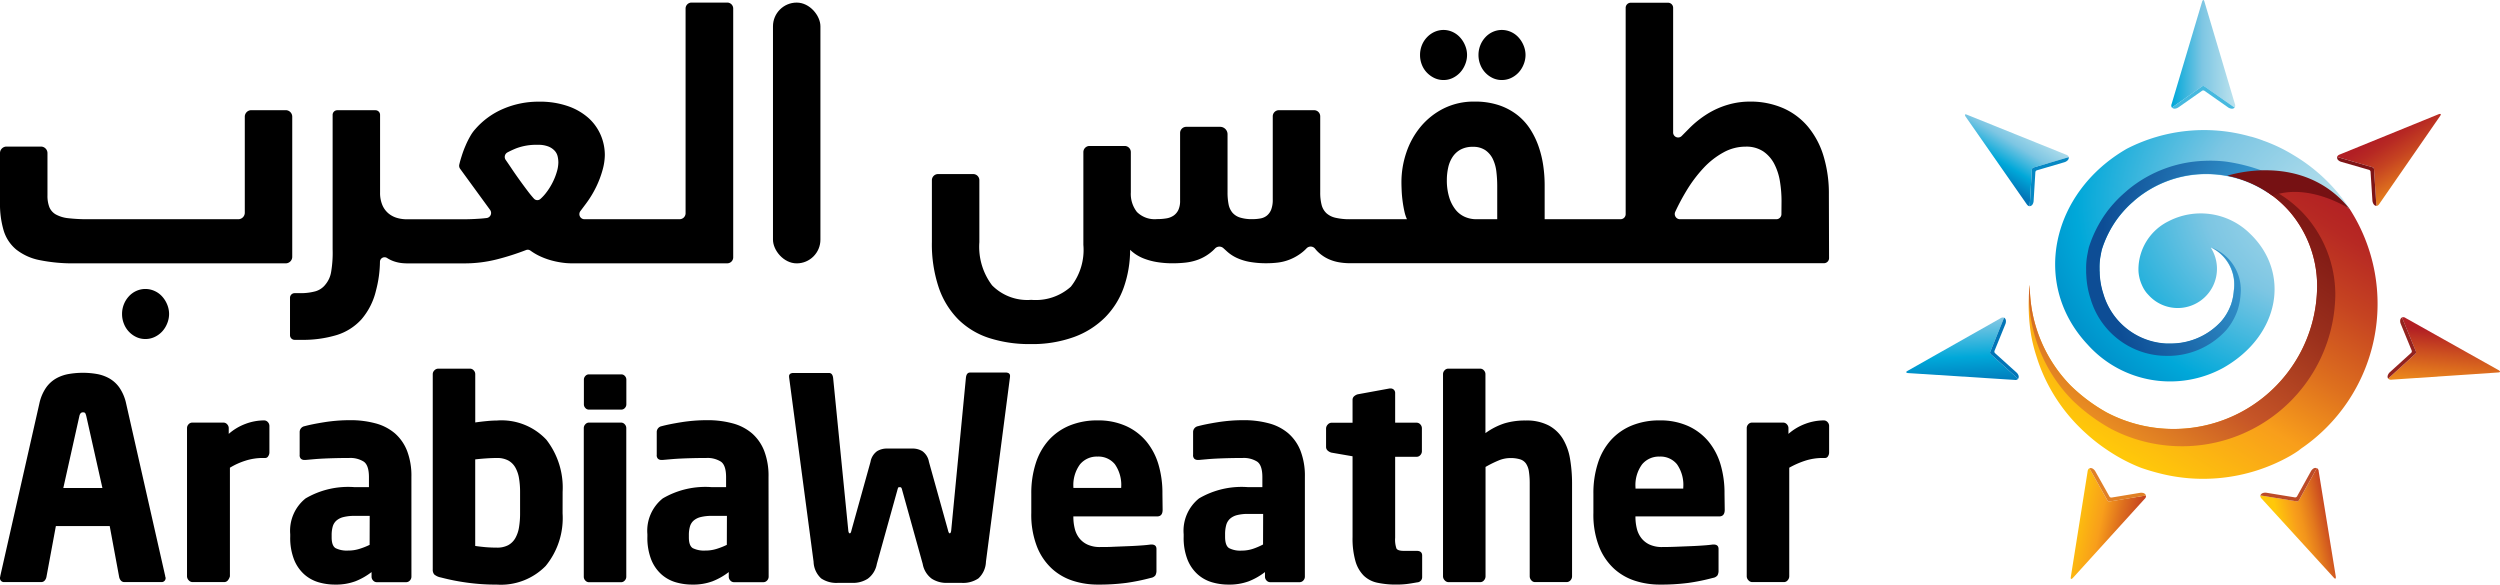 <svg xmlns="http://www.w3.org/2000/svg" xmlns:xlink="http://www.w3.org/1999/xlink" width="125.35" height="29.312" viewBox="0 0 125.35 29.312">
  <defs>
    <linearGradient id="linear-gradient" x1="0.98" y1="0.5" x2="-0.375" y2="0.5" gradientUnits="objectBoundingBox">
      <stop offset="0" stop-color="#bae1ed"/>
      <stop offset="0.368" stop-color="#7dc6e3"/>
      <stop offset="0.712" stop-color="#00a8d9"/>
      <stop offset="1" stop-color="#0175b7"/>
    </linearGradient>
    <linearGradient id="linear-gradient-2" x1="0.591" y1="0.104" x2="0.208" y2="0.654" xlink:href="#linear-gradient"/>
    <linearGradient id="linear-gradient-3" x1="0.376" y1="-0.519" x2="0.515" y2="1.107" xlink:href="#linear-gradient"/>
    <linearGradient id="linear-gradient-4" x1="0.007" y1="0.463" x2="1.133" y2="0.806" gradientUnits="objectBoundingBox">
      <stop offset="0" stop-color="#ffc80a"/>
      <stop offset="0.325" stop-color="#f89e1b"/>
      <stop offset="0.52" stop-color="#de701e"/>
      <stop offset="0.735" stop-color="#c64421"/>
      <stop offset="0.902" stop-color="#b72923"/>
      <stop offset="1" stop-color="#b21f24"/>
    </linearGradient>
    <linearGradient id="linear-gradient-5" x1="0.305" y1="0.684" x2="1.033" y2="0.447" gradientUnits="objectBoundingBox">
      <stop offset="0" stop-color="#ffc80a"/>
      <stop offset="0.297" stop-color="#f89e1b"/>
      <stop offset="0.398" stop-color="#f2941b"/>
      <stop offset="0.57" stop-color="#e3791d"/>
      <stop offset="0.789" stop-color="#cc4e20"/>
      <stop offset="1" stop-color="#b21f24"/>
    </linearGradient>
    <linearGradient id="linear-gradient-6" x1="0.344" y1="1.794" x2="0.594" y2="0.236" gradientUnits="objectBoundingBox">
      <stop offset="0" stop-color="#ffc80a"/>
      <stop offset="0.35" stop-color="#f89e1b"/>
      <stop offset="0.488" stop-color="#eb871c"/>
      <stop offset="0.775" stop-color="#cc4f20"/>
      <stop offset="1" stop-color="#b21f24"/>
    </linearGradient>
    <linearGradient id="linear-gradient-7" x1="1.069" y1="1.042" x2="0.478" y2="0.205" gradientUnits="objectBoundingBox">
      <stop offset="0.253" stop-color="#ffc80a"/>
      <stop offset="0.295" stop-color="#f89e1b"/>
      <stop offset="0.499" stop-color="#de701e"/>
      <stop offset="0.723" stop-color="#c64421"/>
      <stop offset="0.898" stop-color="#b72923"/>
      <stop offset="1" stop-color="#b21f24"/>
    </linearGradient>
    <linearGradient id="linear-gradient-8" x1="0.21" y1="0.879" x2="0.858" y2="-0.005" gradientUnits="objectBoundingBox">
      <stop offset="0" stop-color="#ffc80a"/>
      <stop offset="0.297" stop-color="#f89e1b"/>
      <stop offset="0.5" stop-color="#de701e"/>
      <stop offset="0.724" stop-color="#c64421"/>
      <stop offset="0.898" stop-color="#b72923"/>
      <stop offset="1" stop-color="#b21f24"/>
    </linearGradient>
    <radialGradient id="radial-gradient" cx="0.978" cy="0.282" r="1.174" xlink:href="#linear-gradient"/>
    <linearGradient id="linear-gradient-9" x1="0.184" y1="0.935" x2="0.922" y2="-0.024" gradientUnits="objectBoundingBox">
      <stop offset="0" stop-color="#ee9621"/>
      <stop offset="0.297" stop-color="#c65527"/>
      <stop offset="0.607" stop-color="#9b301c"/>
      <stop offset="0.855" stop-color="#801915"/>
      <stop offset="1" stop-color="#761113"/>
    </linearGradient>
    <radialGradient id="radial-gradient-2" cx="1.333" cy="0.399" r="1.242" gradientUnits="objectBoundingBox">
      <stop offset="0" stop-color="#4fc8f4"/>
      <stop offset="1" stop-color="#0d4d95"/>
    </radialGradient>
  </defs>
  <g id="Group_14509" data-name="Group 14509" transform="translate(-3 -3.876)">
    <g id="Group_3892" data-name="Group 3892" transform="translate(98.577 3.876)">
      <path id="Path_10482" data-name="Path 10482" d="M182.272,8.28l1.517,1.064a.211.211,0,0,0,.009-.192l-1.526-5.127c-.052-.175-.113,0-.113,0L180.63,9.157c0-.015.009-.028.012-.039l.008-.025,0-.006.009-.029h0l-.009.029,0,.006-.008.025-.012.039a.19.19,0,0,0,.012.185l1.516-1.063A.11.11,0,0,1,182.272,8.28Z" transform="translate(-167.32 -3.947)" fill="url(#linear-gradient)"/>
      <path id="Path_10483" data-name="Path 10483" d="M183.807,12.069,182.29,11a.11.11,0,0,0-.113,0l-1.516,1.063h0l0,0h0l.007,0,0,0h0l0,0h0l0,0-.007,0,0,0,0,0h0a.191.191,0,0,0,.141.059.38.38,0,0,0,.189-.069h0l1.185-.831a.112.112,0,0,1,.113,0l1.19.835a.387.387,0,0,0,.177.065A.192.192,0,0,0,183.807,12.069Z" transform="translate(-167.339 -6.672)" fill="#46b9df"/>
      <path id="Path_10484" data-name="Path 10484" d="M167.161,15.968l1.778-.523c-.021-.093-.144-.127-.144-.127l-4.961-2c-.169-.069-.071.089-.071.089l3.062,4.392-.023-.034-.015-.022,0,0-.017-.025h0l.017.025,0,0,.015.022.023.034c.054.081.107.106.153.106l.113-1.848A.112.112,0,0,1,167.161,15.968Z" transform="translate(-160.788 -7.567)" fill="url(#linear-gradient-2)"/>
      <path id="Path_10485" data-name="Path 10485" d="M170.987,16.8l-1.778.523a.112.112,0,0,0-.07.089l-.113,1.848h0v0a.194.194,0,0,0,.134-.074.372.372,0,0,0,.064-.192h0l.088-1.444a.111.111,0,0,1,.07-.088l1.395-.41a.385.385,0,0,0,.16-.1A.193.193,0,0,0,170.987,16.8Z" transform="translate(-162.835 -8.921)" fill="#0688c4"/>
      <path id="Path_10486" data-name="Path 10486" d="M163.137,31.642l.7-1.717a.213.213,0,0,0-.189.034l-4.655,2.634c-.159.089.025.11.025.11l5.344.343-.041,0-.026,0h-.006l-.03,0h0l.03,0h.006l.026,0,.041,0a.188.188,0,0,0,.178-.054l-1.375-1.239A.112.112,0,0,1,163.137,31.642Z" transform="translate(-158.927 -13.997)" fill="url(#linear-gradient-3)"/>
      <path id="Path_10487" data-name="Path 10487" d="M166.491,29.933l-.7,1.717a.112.112,0,0,0,.026.11L167.192,33h0l0,0,0,0,0,0-.005-.006,0,0v0h0v0l0,0,.005.006,0,0,0,0,0,0a.193.193,0,0,0,.026-.151.376.376,0,0,0-.11-.17h0l-1.075-.969a.111.111,0,0,1-.026-.11l.548-1.347a.374.374,0,0,0,.024-.186A.193.193,0,0,0,166.491,29.933Z" transform="translate(-161.581 -14.005)" fill="#0175b7"/>
      <path id="Path_10488" data-name="Path 10488" d="M174.229,43.871l-.907-1.616c-.086.041-.092.169-.092.169l-.841,5.283c-.029.18.1.049.1.049l3.6-3.966-.028.029-.018.019,0,0-.021.022h0l.021-.022,0,0,.018-.019.028-.029a.19.19,0,0,0,.069-.173l-1.827.3A.113.113,0,0,1,174.229,43.871Z" transform="translate(-164.136 -18.774)" fill="url(#linear-gradient-4)"/>
      <path id="Path_10489" data-name="Path 10489" d="M173.914,42.247l.907,1.616a.113.113,0,0,0,.1.049l1.827-.3h0a.2.2,0,0,0-.1-.115.39.39,0,0,0-.2-.02h0l-1.428.237a.111.111,0,0,1-.1-.049l-.712-1.268a.392.392,0,0,0-.131-.134A.19.19,0,0,0,173.914,42.247Z" transform="translate(-164.727 -18.766)" fill="#e08026"/>
      <path id="Path_10490" data-name="Path 10490" d="M189.725,43.906l-1.829-.3c-.021.093.075.177.075.177l3.607,3.949c.123.135.1-.05.1-.05L190.82,42.4l.006.04,0,.026v.006l0,.03c0,.021,0,.017,0,0l0-.03v-.006l0-.026-.006-.04a.19.19,0,0,0-.091-.162l-.9,1.618A.114.114,0,0,1,189.725,43.906Z" transform="translate(-170.138 -18.768)" fill="url(#linear-gradient-5)"/>
      <path id="Path_10491" data-name="Path 10491" d="M187.9,43.6l1.829.3a.114.114,0,0,0,.1-.049l.9-1.618h0v0l0,0,0,0,0,.007,0,0h0v0h0l0,0,0-.007,0,0,0,0v0a.2.2,0,0,0-.153.008.382.382,0,0,0-.141.145h0l-.7,1.265a.114.114,0,0,1-.1.049l-1.434-.234a.381.381,0,0,0-.187.019A.193.193,0,0,0,187.9,43.6Z" transform="translate(-170.14 -18.76)" fill="#bc4b27"/>
      <path id="Path_10492" data-name="Path 10492" d="M199.72,31.728l-1.372,1.246a.212.212,0,0,0,.185.051l5.337-.361c.181-.011.025-.11.025-.11l-4.67-2.62.036.02.022.013.006,0,.026.015h0l-.026-.015-.006,0-.022-.013-.036-.02a.19.19,0,0,0-.183-.029l.7,1.713A.113.113,0,0,1,199.72,31.728Z" transform="translate(-174.184 -13.989)" fill="url(#linear-gradient-6)"/>
      <path id="Path_10493" data-name="Path 10493" d="M198.329,32.981l1.372-1.246a.113.113,0,0,0,.025-.11l-.7-1.713h0v0l0,.006v0l0,.008,0,0h0v0h0l0,0,0-.008v0l0-.006v0a.191.191,0,0,0-.089.125.365.365,0,0,0,.026.2h0l.55,1.339a.111.111,0,0,1-.025.11l-1.076.977a.386.386,0,0,0-.1.158A.192.192,0,0,0,198.329,32.981Z" transform="translate(-174.166 -13.997)" fill="#93221e"/>
      <path id="Path_10494" data-name="Path 10494" d="M196.024,16.03l.119,1.85c.095,0,.156-.113.156-.113l3.043-4.4c.1-.15-.07-.088-.07-.088l-4.959,2.02.039-.015.024-.009.006,0,.028-.01h0l-.028.01-.006,0-.024.009-.039.015c-.09.035-.127.081-.137.126l1.778.517A.111.111,0,0,1,196.024,16.03Z" transform="translate(-172.569 -7.555)" fill="url(#linear-gradient-7)"/>
      <path id="Path_10495" data-name="Path 10495" d="M196.141,19.242l-.119-1.85a.111.111,0,0,0-.071-.088l-1.778-.517h0l.005,0h0l.008,0,0,0h0l0,0-.008,0h0l-.005,0h0a.2.2,0,0,0,.042.147.384.384,0,0,0,.173.1h0l1.39.4a.113.113,0,0,1,.071.088l.094,1.451a.388.388,0,0,0,.059.178A.191.191,0,0,0,196.141,19.242Z" transform="translate(-172.567 -8.917)" fill="#7f1416"/>
      <g id="Group_3891" data-name="Group 3891" transform="translate(6.138 6.522)">
        <path id="Path_10496" data-name="Path 10496" d="M185.033,20.349h0a5.252,5.252,0,0,0-2.386-1.029,3.128,3.128,0,0,0-1.737.194h0a5.6,5.6,0,0,1,1.12.979,5.731,5.731,0,0,1,1.378,3.685h0a7.2,7.2,0,0,1-10.549,6.387,8.588,8.588,0,0,1-1.808-1.349A7.193,7.193,0,0,1,169,24.186v0s-.008.012-.01.056a9.252,9.252,0,0,0,.074,2.419h0a7.553,7.553,0,0,0,.261,1.057q.027.085.053.165c.014.04.026.081.04.12l.011.034a8.607,8.607,0,0,0,2.156,3.355c.078.077.158.15.239.223a8.761,8.761,0,0,0,.924.735c.086.059.172.119.26.175a8.529,8.529,0,0,0,1.489.779c.079.032.124.047.124.047.294.1.582.186.862.256.251.065.5.118.764.162.243.04.488.07.738.091q.351.028.707.028a8.861,8.861,0,0,0,.9-.046,8.866,8.866,0,0,0,3.458-1.1l.014-.008c.12-.07.225-.136.313-.194s.18-.123.235-.166c-.045.032-.092.062-.136.092l.087-.066a8.787,8.787,0,0,0,2.474-12.045Z" transform="translate(-168.941 -16.402)" fill="url(#linear-gradient-8)"/>
        <path id="Path_10497" data-name="Path 10497" d="M183.488,17.507a5.252,5.252,0,0,1,2.386,1.029h0l-.014-.021,0,0-.053-.083c-.03-.046-.072-.107-.129-.184-.026-.039-.05-.076-.078-.113a8.664,8.664,0,0,0-2.527-2.286q-.126-.077-.254-.15c-.1-.055-.2-.112-.3-.162l-.031-.016-.109-.054a8.479,8.479,0,0,0-.819-.345l0,0,.01,0s-.006,0-.01,0l-.006,0-.012,0,0,0,.007,0-.022-.015s0,0-.007,0a6.16,6.16,0,0,0-.594-.192l-.013,0-.047-.013a8.483,8.483,0,0,0-6.155.619c-3.8,2.186-4.817,6.8-1.96,9.834a5.552,5.552,0,0,0,6.795,1.152c2.845-1.618,3.379-4.776,1.333-6.728a3.513,3.513,0,0,0-4.091-.615,2.7,2.7,0,0,0-1.5,2.361v.015c0,.024,0,.047,0,.071,0,.006,0,.013,0,.021a1.96,1.96,0,0,0,.175.729,1.663,1.663,0,0,0,.248.408l.018.019c.009.011.018.021.028.031s.033.036.05.054a1.968,1.968,0,0,0,3.157-2.31c-.022-.044-.045-.08-.045-.08s0,0,.01,0a2.063,2.063,0,0,1,1.136,2.163,2.761,2.761,0,0,1-.139.694c-.02.052-.042.106-.066.161a2.585,2.585,0,0,1-.429.687l-.018.021-.013.013a3.427,3.427,0,0,1-2.549,1.079c-.062,0-.122,0-.181,0a3.467,3.467,0,0,1-3.147-2.489h0a3.748,3.748,0,0,1-.186-1.041c0-.039,0-.077-.006-.108,0-.062,0-.106,0-.127a3.187,3.187,0,0,1,.067-.715c.014-.079.031-.161.051-.243a5.376,5.376,0,0,1,.75-1.5l.03-.042h0a5.591,5.591,0,0,1,.62-.7c.051-.047.1-.093.158-.14,0,0,.061-.058.171-.151a5.549,5.549,0,0,1,6.563-.325h0A3.128,3.128,0,0,1,183.488,17.507Z" transform="translate(-169.781 -14.588)" fill="url(#radial-gradient)"/>
        <g id="Group_3889" data-name="Group 3889" transform="translate(0.015 2.407)">
          <g id="Group_3888" data-name="Group 3888">
            <path id="Path_10498" data-name="Path 10498" d="M168.992,24.13c-.012.1-.025.213-.025.213a7.571,7.571,0,0,0,2.185,5.317,9.211,9.211,0,0,0,1.927,1.427,7.69,7.69,0,0,0,11.249-6.752h0a6.015,6.015,0,0,0-1.467-3.9,5.928,5.928,0,0,0-3.477-1.927,5.557,5.557,0,0,1,2.653,1.686,5.73,5.73,0,0,1,1.378,3.685h0a7.2,7.2,0,0,1-10.549,6.387,8.573,8.573,0,0,1-1.808-1.349,7.185,7.185,0,0,1-2.049-5.031v0h0v0s-.008.012-.01.056c-.009.066-.022.205-.032.4" transform="translate(-168.965 -18.514)" fill="url(#linear-gradient-9)"/>
            <path id="Path_10499" data-name="Path 10499" d="M183.911,24.2" transform="translate(-174.75 -20.715)" fill="none"/>
            <path id="Path_10500" data-name="Path 10500" d="M183.911,24.2" transform="translate(-174.75 -20.715)" fill="none"/>
          </g>
        </g>
        <path id="Path_10501" data-name="Path 10501" d="M179.938,21.446a2.07,2.07,0,0,1,1.116,2.153,2.847,2.847,0,0,1-.139.694c-.02.052-.042.106-.066.161a2.587,2.587,0,0,1-.43.687.2.2,0,0,1-.018.021l-.013.013a3.429,3.429,0,0,1-2.549,1.079c-.062,0-.121,0-.182,0a3.465,3.465,0,0,1-3.146-2.489h0a3.767,3.767,0,0,1-.185-1.041c0-.039,0-.077-.006-.108,0-.062,0-.106,0-.127a3.082,3.082,0,0,1,.067-.715c.014-.079.029-.161.051-.243a5.343,5.343,0,0,1,.75-1.5l.03-.042h0a5.6,5.6,0,0,1,.62-.7c.051-.047.1-.093.157-.14,0,0,.06-.058.172-.151a5.525,5.525,0,0,1,3.387-1.243,5.778,5.778,0,0,1,1.8.256l1.315-.345a8.981,8.981,0,0,0-2.019-.531,6.7,6.7,0,0,0-1.095-.037,6.356,6.356,0,0,0-3.781,1.427c-.128.107-.2.174-.2.174-.062.053-.121.107-.18.161a6.437,6.437,0,0,0-.715.8h0l-.034.049a6.121,6.121,0,0,0-.864,1.728c-.023.094-.042.188-.058.28a3.639,3.639,0,0,0-.078.823c0,.025,0,.075,0,.146,0,.036,0,.078.007.124a4.4,4.4,0,0,0,.213,1.2h0a3.985,3.985,0,0,0,3.618,2.861c.069,0,.139.006.208.006a3.944,3.944,0,0,0,2.932-1.242l.015-.016.021-.023a3.021,3.021,0,0,0,.493-.791c.028-.063.053-.125.074-.184a3.154,3.154,0,0,0,.161-.8A2.275,2.275,0,0,0,179.938,21.446Z" transform="translate(-170.761 -15.555)" fill="url(#radial-gradient-2)"/>
        <path id="Path_10502" data-name="Path 10502" d="M185.19,18.151s3.761-1.274,6.133,1.658c0,0-2.033-1.334-3.869-.656A5.707,5.707,0,0,0,185.19,18.151Z" transform="translate(-175.23 -15.86)" fill="#761113"/>
        <path id="Path_10503" data-name="Path 10503" d="M185.263,18.334" transform="translate(-175.258 -16.038)" fill="#9299a0"/>
        <g id="Group_3890" data-name="Group 3890" transform="translate(11.763 0.527)">
          <path id="Path_10504" data-name="Path 10504" d="M191.306,40.55l-.041.032-.026.019c.02-.013.041-.027.06-.041Z" transform="translate(-189.334 -25.163)" fill="#dbd5d7"/>
          <path id="Path_10505" data-name="Path 10505" d="M188.131,15.447l0,0,.012,0-.008,0Z" transform="translate(-188.131 -15.447)" fill="#9299a0"/>
          <path id="Path_10506" data-name="Path 10506" d="M188.162,15.463l0,0h0Z" transform="translate(-188.141 -15.452)" fill="#9299a0"/>
          <path id="Path_10507" data-name="Path 10507" d="M188.151,15.457h0l-.011-.006Z" transform="translate(-188.136 -15.449)" fill="#9299a0"/>
          <path id="Path_10508" data-name="Path 10508" d="M188.175,15.47l-.01,0S188.17,15.473,188.175,15.47Z" transform="translate(-188.144 -15.454)" fill="#9299a0"/>
        </g>
      </g>
    </g>
    <g id="Group_3915" data-name="Group 3915" transform="translate(3 4.005)">
      <g id="Group_1186" data-name="Group 1186" transform="translate(0 0)">
        <g id="Group_1065" data-name="Group 1065" transform="translate(0 0)">
          <path id="Path_2025" data-name="Path 2025" d="M-1544.847-1143.18v-7.005a.328.328,0,0,0-.318-.337h-1.743a.328.328,0,0,0-.318.337v4.793a.328.328,0,0,1-.318.338h-7.509a8.391,8.391,0,0,1-1.012-.05,1.652,1.652,0,0,1-.634-.188.753.753,0,0,1-.327-.37,1.573,1.573,0,0,1-.094-.59v-2.108a.329.329,0,0,0-.319-.337h-1.743a.328.328,0,0,0-.318.337v2.464a4.69,4.69,0,0,0,.185,1.413,1.982,1.982,0,0,0,.625.946,2.745,2.745,0,0,0,1.163.531,8.322,8.322,0,0,0,1.8.164h10.56A.328.328,0,0,0-1544.847-1143.18Z" transform="translate(1559.5 1155.917)"/>
          <path id="Path_2026" data-name="Path 2026" d="M-1465.106-1175.866h-1.788a.3.3,0,0,0-.3.313v10.236a.3.3,0,0,1-.295.313h-4.791a.254.254,0,0,1-.186-.409l.262-.35a5.176,5.176,0,0,0,.526-.859,4.942,4.942,0,0,0,.323-.855,2.894,2.894,0,0,0,.112-.745,2.539,2.539,0,0,0-.2-.987,2.456,2.456,0,0,0-.608-.86,3.042,3.042,0,0,0-1.03-.6,4.26,4.26,0,0,0-1.461-.228,4.465,4.465,0,0,0-1.8.361,3.856,3.856,0,0,0-1.4,1.02,1.886,1.886,0,0,0-.245.343,4.181,4.181,0,0,0-.237.475c-.076.174-.143.354-.2.539-.047.144-.086.283-.117.418a.259.259,0,0,0,.045.212l1.5,2.058a.257.257,0,0,1-.159.406c-.13.016-.262.029-.4.037q-.418.028-.806.028h-2.815a1.751,1.751,0,0,1-.487-.069,1.183,1.183,0,0,1-.426-.224,1.107,1.107,0,0,1-.307-.416,1.563,1.563,0,0,1-.116-.635v-3.884a.233.233,0,0,0-.226-.24h-1.927a.233.233,0,0,0-.226.24v6.736a5.679,5.679,0,0,1-.073,1.118,1.315,1.315,0,0,1-.28.635.974.974,0,0,1-.518.352,2.811,2.811,0,0,1-.766.091h-.274a.233.233,0,0,0-.226.239v1.862a.233.233,0,0,0,.226.24h.335a5.848,5.848,0,0,0,1.784-.242,2.779,2.779,0,0,0,1.241-.791,3.406,3.406,0,0,0,.724-1.436,5.884,5.884,0,0,0,.2-1.439.231.231,0,0,1,.351-.2,1.58,1.58,0,0,0,.371.178,1.837,1.837,0,0,0,.349.078,2.62,2.62,0,0,0,.276.018h2.893a6.561,6.561,0,0,0,1.616-.2,12.631,12.631,0,0,0,1.472-.47.231.231,0,0,1,.219.031,2.879,2.879,0,0,0,.42.253,3.578,3.578,0,0,0,.564.219,4.227,4.227,0,0,0,.561.123,3.455,3.455,0,0,0,.508.041h7.812a.3.3,0,0,0,.3-.313v-12.448A.3.3,0,0,0-1465.106-1175.866Zm-8.545,8.489a3.1,3.1,0,0,1-.22.549,3.2,3.2,0,0,1-.34.53,2.122,2.122,0,0,1-.265.281.229.229,0,0,1-.323-.02q-.132-.146-.277-.334-.228-.3-.462-.626t-.448-.649c-.081-.119-.156-.229-.227-.331a.257.257,0,0,1,.078-.371,4.619,4.619,0,0,1,.455-.212,2.855,2.855,0,0,1,1.073-.174,1.391,1.391,0,0,1,.539.087.859.859,0,0,1,.314.215.624.624,0,0,1,.147.287,1.423,1.423,0,0,1,.034.3A1.73,1.73,0,0,1-1473.651-1167.377Z" transform="translate(1501.569 1175.866)"/>
          <rect id="Rectangle_613" data-name="Rectangle 613" width="2.379" height="13.075" rx="1.19" transform="translate(38.757 0.001)"/>
          <path id="Path_2027" data-name="Path 2027" d="M-1281.685-1166.205a6.49,6.49,0,0,0-.267-1.929,4.191,4.191,0,0,0-.776-1.468,3.413,3.413,0,0,0-1.249-.937,4.1,4.1,0,0,0-1.681-.329,3.876,3.876,0,0,0-1.082.155,4.169,4.169,0,0,0-1.03.457,5.015,5.015,0,0,0-.931.745l-.367.371a.251.251,0,0,1-.426-.194v-6.228a.255.255,0,0,0-.248-.263h-1.884a.256.256,0,0,0-.248.263v10.328a.255.255,0,0,1-.248.263h-3.814v-1.728a6.838,6.838,0,0,0-.069-.946,5.168,5.168,0,0,0-.229-.956,4.079,4.079,0,0,0-.422-.878,2.907,2.907,0,0,0-.651-.717,3.1,3.1,0,0,0-.917-.49,3.747,3.747,0,0,0-1.22-.182,3.378,3.378,0,0,0-1.56.347,3.6,3.6,0,0,0-1.151.914,4.037,4.037,0,0,0-.716,1.293,4.631,4.631,0,0,0-.246,1.486c0,.134.005.287.013.457s.025.341.048.512.052.333.086.489a1.89,1.89,0,0,0,.13.4h-2.848a3.087,3.087,0,0,1-.733-.073,1.009,1.009,0,0,1-.461-.233.872.872,0,0,1-.238-.416,2.443,2.443,0,0,1-.069-.622v-3.806a.309.309,0,0,0-.3-.317h-1.78a.309.309,0,0,0-.3.317v4.163a1.367,1.367,0,0,1-.077.5.742.742,0,0,1-.211.3.712.712,0,0,1-.323.147,2.211,2.211,0,0,1-.414.036,1.958,1.958,0,0,1-.62-.082.83.83,0,0,1-.38-.247.93.93,0,0,1-.19-.416,3.041,3.041,0,0,1-.052-.6v-2.9a.374.374,0,0,0-.362-.384h-1.717a.309.309,0,0,0-.3.318v3.376a1.086,1.086,0,0,1-.086.471.721.721,0,0,1-.237.284.9.9,0,0,1-.367.142,2.874,2.874,0,0,1-.474.036,1.258,1.258,0,0,1-1-.357,1.467,1.467,0,0,1-.306-.987v-2.006a.309.309,0,0,0-.3-.317h-1.78a.309.309,0,0,0-.3.317v4.64a2.967,2.967,0,0,1-.629,2.1,2.634,2.634,0,0,1-1.983.658,2.481,2.481,0,0,1-1.965-.727,3.2,3.2,0,0,1-.638-2.162v-3.1a.309.309,0,0,0-.3-.317h-1.78a.309.309,0,0,0-.3.317v3.084a6.819,6.819,0,0,0,.344,2.29,4.178,4.178,0,0,0,.983,1.6,3.911,3.911,0,0,0,1.556.933,6.564,6.564,0,0,0,2.056.3,6.146,6.146,0,0,0,2.194-.357,4.272,4.272,0,0,0,1.556-.987,4.047,4.047,0,0,0,.931-1.495,5.683,5.683,0,0,0,.319-1.888,2.176,2.176,0,0,0,.284.229,2.131,2.131,0,0,0,.431.219,3.292,3.292,0,0,0,.612.164,4.733,4.733,0,0,0,.828.064,5.7,5.7,0,0,0,.638-.036,2.671,2.671,0,0,0,.617-.146,2.265,2.265,0,0,0,.568-.311,2.1,2.1,0,0,0,.274-.243.3.3,0,0,1,.425-.022l.185.168a1.965,1.965,0,0,0,.487.32,2.661,2.661,0,0,0,.646.2,4.732,4.732,0,0,0,.858.068,4.861,4.861,0,0,0,.543-.032,2.415,2.415,0,0,0,.577-.142,2.453,2.453,0,0,0,.573-.311,2.024,2.024,0,0,0,.3-.262.284.284,0,0,1,.435.026,1.535,1.535,0,0,0,.19.2,1.88,1.88,0,0,0,.486.316,2.211,2.211,0,0,0,.535.16,3.267,3.267,0,0,0,.473.043c.021,0,.04,0,.061,0h23.771a.256.256,0,0,0,.248-.264Zm-16.629,1.235h-1.043a1.433,1.433,0,0,1-.582-.119,1.226,1.226,0,0,1-.469-.366,1.872,1.872,0,0,1-.315-.617,2.893,2.893,0,0,1-.117-.864,2.9,2.9,0,0,1,.065-.612,1.585,1.585,0,0,1,.216-.535,1.136,1.136,0,0,1,.4-.375,1.247,1.247,0,0,1,.621-.142,1.072,1.072,0,0,1,.629.169,1.144,1.144,0,0,1,.375.443,1.987,1.987,0,0,1,.177.631,6,6,0,0,1,.043.722Zm14.25-.263a.256.256,0,0,1-.248.263h-4.851a.263.263,0,0,1-.221-.382,10.814,10.814,0,0,1,.549-1.031,6.822,6.822,0,0,1,.866-1.156,3.984,3.984,0,0,1,1-.782,2.284,2.284,0,0,1,1.108-.288,1.531,1.531,0,0,1,.892.242,1.719,1.719,0,0,1,.552.635,2.917,2.917,0,0,1,.28.878,6.082,6.082,0,0,1,.078.969Z" transform="translate(1373.385 1175.833)"/>
          <path id="Path_2028" data-name="Path 2028" d="M-1204.35-1167.255a1.293,1.293,0,0,0,.375.27,1.056,1.056,0,0,0,.461.1,1.037,1.037,0,0,0,.452-.1,1.233,1.233,0,0,0,.371-.27,1.3,1.3,0,0,0,.254-.4,1.245,1.245,0,0,0,.1-.485,1.241,1.241,0,0,0-.1-.484,1.353,1.353,0,0,0-.254-.4,1.136,1.136,0,0,0-.371-.271,1.084,1.084,0,0,0-.452-.1,1.1,1.1,0,0,0-.461.1,1.187,1.187,0,0,0-.375.271,1.244,1.244,0,0,0-.254.4,1.3,1.3,0,0,0-.09.484,1.3,1.3,0,0,0,.09.485A1.2,1.2,0,0,0-1204.35-1167.255Z" transform="translate(1275.895 1170.768)"/>
          <path id="Path_2029" data-name="Path 2029" d="M-1189.75-1167.255a1.236,1.236,0,0,0,.371.27,1.056,1.056,0,0,0,.461.1,1.066,1.066,0,0,0,.457-.1,1.228,1.228,0,0,0,.375-.27,1.306,1.306,0,0,0,.254-.4,1.258,1.258,0,0,0,.1-.485,1.254,1.254,0,0,0-.1-.484,1.36,1.36,0,0,0-.254-.4,1.132,1.132,0,0,0-.375-.271,1.114,1.114,0,0,0-.457-.1,1.1,1.1,0,0,0-.461.1,1.138,1.138,0,0,0-.371.271,1.29,1.29,0,0,0-.25.4,1.3,1.3,0,0,0-.091.484,1.307,1.307,0,0,0,.091.485A1.24,1.24,0,0,0-1189.75-1167.255Z" transform="translate(1264.222 1170.768)"/>
          <path id="Path_2030" data-name="Path 2030" d="M-1527-1108.018a1.129,1.129,0,0,0-.375-.27,1.112,1.112,0,0,0-.457-.1,1.1,1.1,0,0,0-.461.1,1.136,1.136,0,0,0-.37.27,1.283,1.283,0,0,0-.25.4,1.293,1.293,0,0,0-.091.485,1.29,1.29,0,0,0,.091.484,1.231,1.231,0,0,0,.25.4,1.228,1.228,0,0,0,.37.27,1.057,1.057,0,0,0,.461.1,1.067,1.067,0,0,0,.457-.1,1.218,1.218,0,0,0,.375-.27,1.3,1.3,0,0,0,.254-.4,1.248,1.248,0,0,0,.1-.484,1.25,1.25,0,0,0-.1-.485A1.358,1.358,0,0,0-1527-1108.018Z" transform="translate(1535.124 1122.748)"/>
        </g>
        <g id="Group_1066" data-name="Group 1066" transform="translate(0.002 18.354)">
          <g id="Group_1055" data-name="Group 1055" transform="translate(0)">
            <path id="Path_2031" data-name="Path 2031" d="M-1551.19-1073.384a.2.2,0,0,1-.223.223h-1.842a.222.222,0,0,1-.171-.07.377.377,0,0,1-.092-.181l-.474-2.556h-2.7l-.474,2.556a.381.381,0,0,1-.092.181.223.223,0,0,1-.171.07h-1.842a.2.2,0,0,1-.223-.223.067.067,0,0,1,.007-.028.109.109,0,0,0,.006-.042l1.96-8.651a2.235,2.235,0,0,1,.342-.81,1.571,1.571,0,0,1,.52-.467,2,2,0,0,1,.638-.216,4.226,4.226,0,0,1,.684-.056,4.111,4.111,0,0,1,.678.056,2,2,0,0,1,.631.216,1.575,1.575,0,0,1,.519.467,2.237,2.237,0,0,1,.342.81l1.96,8.651a.1.1,0,0,0,.006.042A.065.065,0,0,1-1551.19-1073.384Zm-3.972-8.079a.73.73,0,0,0-.053-.16c-.018-.033-.057-.049-.119-.049-.1,0-.158.07-.184.209l-.8,3.584h1.96Z" transform="translate(1559.491 1083.863)"/>
            <path id="Path_2032" data-name="Path 2032" d="M-1508.742-1070.643a.164.164,0,0,1-.145.084h-.1a2.858,2.858,0,0,0-.907.14,3.526,3.526,0,0,0-.765.348v5.444a.538.538,0,0,1-.1.2.235.235,0,0,1-.183.091h-1.592a.256.256,0,0,1-.191-.091.288.288,0,0,1-.085-.2v-7.423a.277.277,0,0,1,.079-.2.247.247,0,0,1,.184-.083h1.566a.247.247,0,0,1,.184.085.278.278,0,0,1,.079.2v.281a2.7,2.7,0,0,1,.835-.5,2.659,2.659,0,0,1,.94-.176.247.247,0,0,1,.185.084.28.28,0,0,1,.079.2v1.336A.342.342,0,0,1-1508.742-1070.643Z" transform="translate(1522.185 1075.039)"/>
            <path id="Path_2033" data-name="Path 2033" d="M-1480.9-1064.615a.277.277,0,0,1-.079.2.247.247,0,0,1-.184.084h-1.474a.245.245,0,0,1-.183-.084.272.272,0,0,1-.079-.2v-.224a3.311,3.311,0,0,1-.809.461,2.789,2.789,0,0,1-1.02.167,2.938,2.938,0,0,1-.835-.118,1.873,1.873,0,0,1-.717-.4,1.97,1.97,0,0,1-.506-.739,2.99,2.99,0,0,1-.191-1.144v-.126a2.076,2.076,0,0,1,.769-1.793,4.223,4.223,0,0,1,2.467-.565h.711v-.5c0-.4-.088-.661-.263-.781a1.26,1.26,0,0,0-.724-.182q-.316,0-.638.007c-.215.005-.421.012-.618.021s-.375.021-.533.035l-.395.035h-.066a.252.252,0,0,1-.171-.056.244.244,0,0,1-.066-.2v-1.13a.3.3,0,0,1,.25-.307q.367-.1.993-.2a8.29,8.29,0,0,1,1.282-.1,4.772,4.772,0,0,1,1.283.16,2.476,2.476,0,0,1,.967.5,2.262,2.262,0,0,1,.611.879,3.485,3.485,0,0,1,.217,1.3Zm-2.092-3.041h-.75a2.245,2.245,0,0,0-.566.06.841.841,0,0,0-.355.178.629.629,0,0,0-.184.3,1.562,1.562,0,0,0-.053.422v.119c0,.282.068.462.2.541a1.272,1.272,0,0,0,.625.119,1.846,1.846,0,0,0,.572-.086,3.5,3.5,0,0,0,.507-.2Z" transform="translate(1501.527 1075.039)"/>
            <path id="Path_2034" data-name="Path 2034" d="M-1444.873-1077.38a3.786,3.786,0,0,1-.848,2.637,3.146,3.146,0,0,1-2.454.935,10.6,10.6,0,0,1-1.5-.1,10.9,10.9,0,0,1-1.3-.258.709.709,0,0,1-.336-.154.374.374,0,0,1-.072-.251v-9.781a.266.266,0,0,1,.085-.2.269.269,0,0,1,.191-.084h1.592a.246.246,0,0,1,.184.084.275.275,0,0,1,.079.2v2.414c.193-.028.388-.051.586-.07s.361-.027.493-.027a3.08,3.08,0,0,1,2.487.963,3.909,3.909,0,0,1,.815,2.609Zm-2.131-1.08a4.086,4.086,0,0,0-.053-.675,1.626,1.626,0,0,0-.184-.542.922.922,0,0,0-.355-.354,1.179,1.179,0,0,0-.579-.125c-.158,0-.338.007-.539.021s-.382.031-.54.049v4.34q.184.028.467.056c.189.018.392.028.612.028a1.182,1.182,0,0,0,.579-.125.926.926,0,0,0,.355-.355,1.622,1.622,0,0,0,.184-.543,4.167,4.167,0,0,0,.053-.688Z" transform="translate(1473.079 1084.637)"/>
            <path id="Path_2035" data-name="Path 2035" d="M-1411.508-1064.2a.274.274,0,0,1-.079.2.246.246,0,0,1-.184.084h-1.605a.245.245,0,0,1-.184-.084.276.276,0,0,1-.079-.2v-7.437a.276.276,0,0,1,.079-.2.246.246,0,0,1,.184-.084h1.605a.247.247,0,0,1,.184.084.275.275,0,0,1,.079.2Z" transform="translate(1442.908 1074.626)"/>
            <path id="Path_2036" data-name="Path 2036" d="M-1351.263-1083.495l-1.208,9.276a1.183,1.183,0,0,1-.381.837,1.37,1.37,0,0,1-.829.223h-.75a1.359,1.359,0,0,1-.756-.209,1.171,1.171,0,0,1-.454-.74l-1.039-3.736a.231.231,0,0,0-.046-.1.134.134,0,0,0-.072-.014c-.035,0-.057,0-.066.014a.352.352,0,0,0-.039.1l-1.039,3.736a1.171,1.171,0,0,1-.454.74,1.358,1.358,0,0,1-.756.209h-.75a1.37,1.37,0,0,1-.829-.223,1.18,1.18,0,0,1-.382-.837l-1.228-9.255v-.028a.15.15,0,0,1,.066-.147.3.3,0,0,1,.145-.035h1.788c.123,0,.193.089.211.265l.755,7.594c.008.121.035.181.079.181s.065-.061.092-.181l.946-3.4a.833.833,0,0,1,.329-.537.938.938,0,0,1,.487-.133h1.3a.935.935,0,0,1,.486.133.83.83,0,0,1,.329.537l.948,3.4q.039.181.092.181c.043,0,.07-.061.079-.181l.734-7.616c.018-.176.088-.265.211-.265h1.79a.306.306,0,0,1,.145.035.151.151,0,0,1,.065.146Z" transform="translate(1401.904 1083.902)"/>
            <path id="Path_2037" data-name="Path 2037" d="M-1295.209-1067.963q0,.334-.276.334h-4.2v.028a2.419,2.419,0,0,0,.066.567,1.268,1.268,0,0,0,.223.484,1.115,1.115,0,0,0,.415.331,1.48,1.48,0,0,0,.651.125c.21,0,.434,0,.671-.014l.7-.028q.348-.013.651-.035c.2-.013.368-.03.5-.049h.04c.166,0,.25.075.25.224v1.069a.486.486,0,0,1-.053.252.35.35,0,0,1-.224.127,10.346,10.346,0,0,1-1.237.253,10.76,10.76,0,0,1-1.46.084,4.028,4.028,0,0,1-1.184-.181,2.856,2.856,0,0,1-1.065-.6,2.989,2.989,0,0,1-.763-1.109,4.4,4.4,0,0,1-.29-1.695v-.978a4.879,4.879,0,0,1,.224-1.52,3.191,3.191,0,0,1,.651-1.159,2.9,2.9,0,0,1,1.046-.732,3.622,3.622,0,0,1,1.408-.258,3.378,3.378,0,0,1,1.414.279,2.857,2.857,0,0,1,1.02.768,3.276,3.276,0,0,1,.612,1.158,5.009,5.009,0,0,1,.2,1.465Zm-2.078-1.117a1.81,1.81,0,0,0-.316-1.165,1.064,1.064,0,0,0-.868-.384,1.094,1.094,0,0,0-.882.391,1.758,1.758,0,0,0-.329,1.158v.024h2.395Z" transform="translate(1353.501 1075.039)"/>
            <path id="Path_2038" data-name="Path 2038" d="M-1257.676-1064.615a.276.276,0,0,1-.079.2.248.248,0,0,1-.184.084h-1.474a.247.247,0,0,1-.184-.084.274.274,0,0,1-.079-.2v-.224a3.313,3.313,0,0,1-.808.461,2.792,2.792,0,0,1-1.02.167,2.937,2.937,0,0,1-.835-.118,1.868,1.868,0,0,1-.717-.4,1.968,1.968,0,0,1-.507-.739,3,3,0,0,1-.19-1.144v-.126a2.077,2.077,0,0,1,.769-1.793,4.224,4.224,0,0,1,2.467-.565h.71v-.5c0-.4-.087-.661-.263-.781a1.26,1.26,0,0,0-.724-.182q-.316,0-.638.007c-.215.005-.421.012-.618.021s-.375.021-.533.035l-.395.035h-.066a.252.252,0,0,1-.171-.056.244.244,0,0,1-.065-.2v-1.13a.3.3,0,0,1,.249-.307q.368-.1.994-.2a8.291,8.291,0,0,1,1.283-.1,4.766,4.766,0,0,1,1.282.16,2.465,2.465,0,0,1,.967.5,2.253,2.253,0,0,1,.612.879,3.485,3.485,0,0,1,.218,1.3Zm-2.092-3.139h-.75a2.16,2.16,0,0,0-.566.062.834.834,0,0,0-.355.188.672.672,0,0,0-.184.321,1.738,1.738,0,0,0-.053.446v.126c0,.3.068.489.2.572a1.218,1.218,0,0,0,.625.125,1.806,1.806,0,0,0,.572-.09,3.429,3.429,0,0,0,.506-.217Z" transform="translate(1323.1 1075.039)"/>
            <path id="Path_2039" data-name="Path 2039" d="M-1223.6-1070.256c-.2.036-.377.065-.526.083a4.283,4.283,0,0,1-.513.027,4.4,4.4,0,0,1-.948-.091,1.393,1.393,0,0,1-.687-.355,1.678,1.678,0,0,1-.418-.732,4.177,4.177,0,0,1-.144-1.207v-4.047l-1.052-.182a.453.453,0,0,1-.191-.1.241.241,0,0,1-.085-.188v-.921a.288.288,0,0,1,.085-.2.257.257,0,0,1,.191-.091h1.052v-1.144a.233.233,0,0,1,.078-.182.455.455,0,0,1,.183-.1l1.6-.293h.039a.235.235,0,0,1,.17.063.231.231,0,0,1,.066.175v1.479h1.078a.246.246,0,0,1,.184.085.281.281,0,0,1,.079.2v1.14a.28.28,0,0,1-.079.2.244.244,0,0,1-.184.085h-1.078v4.061a1.353,1.353,0,0,0,.065.536c.044.079.167.119.368.119h.645c.184,0,.276.079.276.235v1.08A.26.26,0,0,1-1223.6-1070.256Z" transform="translate(1294.651 1080.973)"/>
            <path id="Path_2040" data-name="Path 2040" d="M-1192.53-1074.025a.257.257,0,0,1-.191.091h-1.592a.239.239,0,0,1-.184-.091.3.3,0,0,1-.079-.2v-4.636a3.987,3.987,0,0,0-.04-.613.971.971,0,0,0-.145-.4.559.559,0,0,0-.3-.216,1.618,1.618,0,0,0-.493-.063,1.544,1.544,0,0,0-.592.125,5.631,5.631,0,0,0-.645.32v5.486a.3.3,0,0,1-.079.2.238.238,0,0,1-.185.091h-1.592a.255.255,0,0,1-.19-.091.286.286,0,0,1-.086-.2v-10.13a.274.274,0,0,1,.079-.2.246.246,0,0,1,.184-.084h1.6a.247.247,0,0,1,.185.084.276.276,0,0,1,.079.2v2.949a3.412,3.412,0,0,1,.961-.492,3.585,3.585,0,0,1,1.052-.141,2.391,2.391,0,0,1,1.164.251,1.862,1.862,0,0,1,.71.677,2.868,2.868,0,0,1,.356,1,7.4,7.4,0,0,1,.1,1.235v4.647A.287.287,0,0,1-1192.53-1074.025Z" transform="translate(1271.274 1084.637)"/>
            <path id="Path_2041" data-name="Path 2041" d="M-1154.763-1067.963c0,.223-.093.334-.277.334h-4.2v.028a2.445,2.445,0,0,0,.066.567,1.267,1.267,0,0,0,.224.484,1.117,1.117,0,0,0,.414.331,1.487,1.487,0,0,0,.652.125q.315,0,.671-.014l.7-.028q.349-.013.651-.035c.2-.013.369-.03.5-.049h.039c.167,0,.25.075.25.224v1.069a.49.49,0,0,1-.052.252.352.352,0,0,1-.224.127,10.349,10.349,0,0,1-1.237.253,10.745,10.745,0,0,1-1.46.084,4.032,4.032,0,0,1-1.184-.181,2.858,2.858,0,0,1-1.065-.6,2.989,2.989,0,0,1-.763-1.109,4.389,4.389,0,0,1-.29-1.695v-.978a4.857,4.857,0,0,1,.224-1.52,3.176,3.176,0,0,1,.651-1.159,2.885,2.885,0,0,1,1.046-.732,3.621,3.621,0,0,1,1.408-.258,3.38,3.38,0,0,1,1.414.279,2.857,2.857,0,0,1,1.02.768,3.279,3.279,0,0,1,.611,1.158,5.013,5.013,0,0,1,.2,1.465Zm-2.079-1.117a1.805,1.805,0,0,0-.316-1.165,1.064,1.064,0,0,0-.869-.384,1.094,1.094,0,0,0-.881.391,1.758,1.758,0,0,0-.329,1.158v.056h2.394Z" transform="translate(1241.239 1075.039)"/>
            <path id="Path_2042" data-name="Path 2042" d="M-1119.006-1070.643a.163.163,0,0,1-.145.084h-.1a2.87,2.87,0,0,0-.908.14,4.39,4.39,0,0,0-.789.348v5.444a.3.3,0,0,1-.079.2.236.236,0,0,1-.184.091h-1.592a.256.256,0,0,1-.191-.091.288.288,0,0,1-.086-.2v-7.423a.279.279,0,0,1,.079-.2.248.248,0,0,1,.184-.083h1.566a.245.245,0,0,1,.184.085.28.28,0,0,1,.079.2v.281a2.7,2.7,0,0,1,.835-.5,2.665,2.665,0,0,1,.941-.176.246.246,0,0,1,.184.084.277.277,0,0,1,.079.2v1.336A.342.342,0,0,1-1119.006-1070.643Z" transform="translate(1210.659 1075.039)"/>
            <path id="Path_2043" data-name="Path 2043" d="M-1411.482-1081.788a.262.262,0,0,1-.075.186.234.234,0,0,1-.176.08h-1.628a.232.232,0,0,1-.175-.08.261.261,0,0,1-.075-.186v-1.235a.261.261,0,0,1,.075-.186.233.233,0,0,1,.175-.08h1.628a.235.235,0,0,1,.176.08.262.262,0,0,1,.075.186Z" transform="translate(1442.885 1083.577)"/>
          </g>
          <path id="Path_2044" data-name="Path 2044" d="M-1391.659-1064.615a.277.277,0,0,1-.079.2.245.245,0,0,1-.184.084h-1.474a.244.244,0,0,1-.184-.084.274.274,0,0,1-.079-.2v-.224a3.3,3.3,0,0,1-.81.461,2.786,2.786,0,0,1-1.019.167,2.943,2.943,0,0,1-.836-.118,1.873,1.873,0,0,1-.717-.4,1.978,1.978,0,0,1-.507-.739,3,3,0,0,1-.191-1.144v-.126a2.076,2.076,0,0,1,.77-1.793,4.221,4.221,0,0,1,2.466-.565h.71v-.5c0-.4-.088-.661-.263-.781a1.258,1.258,0,0,0-.723-.182q-.316,0-.638.007c-.215.005-.421.012-.618.021s-.375.021-.532.035l-.4.035h-.066a.253.253,0,0,1-.172-.056.244.244,0,0,1-.065-.2v-1.13a.3.3,0,0,1,.25-.307q.369-.1.993-.2a8.3,8.3,0,0,1,1.283-.1,4.768,4.768,0,0,1,1.283.16,2.47,2.47,0,0,1,.967.5,2.261,2.261,0,0,1,.612.879,3.488,3.488,0,0,1,.217,1.3Zm-2.092-3.041h-.75a2.245,2.245,0,0,0-.566.06.838.838,0,0,0-.355.178.625.625,0,0,0-.184.3,1.533,1.533,0,0,0-.053.422v.119q0,.422.2.541a1.273,1.273,0,0,0,.625.119,1.844,1.844,0,0,0,.572-.086,3.464,3.464,0,0,0,.506-.2Z" transform="translate(1430.197 1075.039)"/>
        </g>
      </g>
    </g>
  </g>
</svg>
